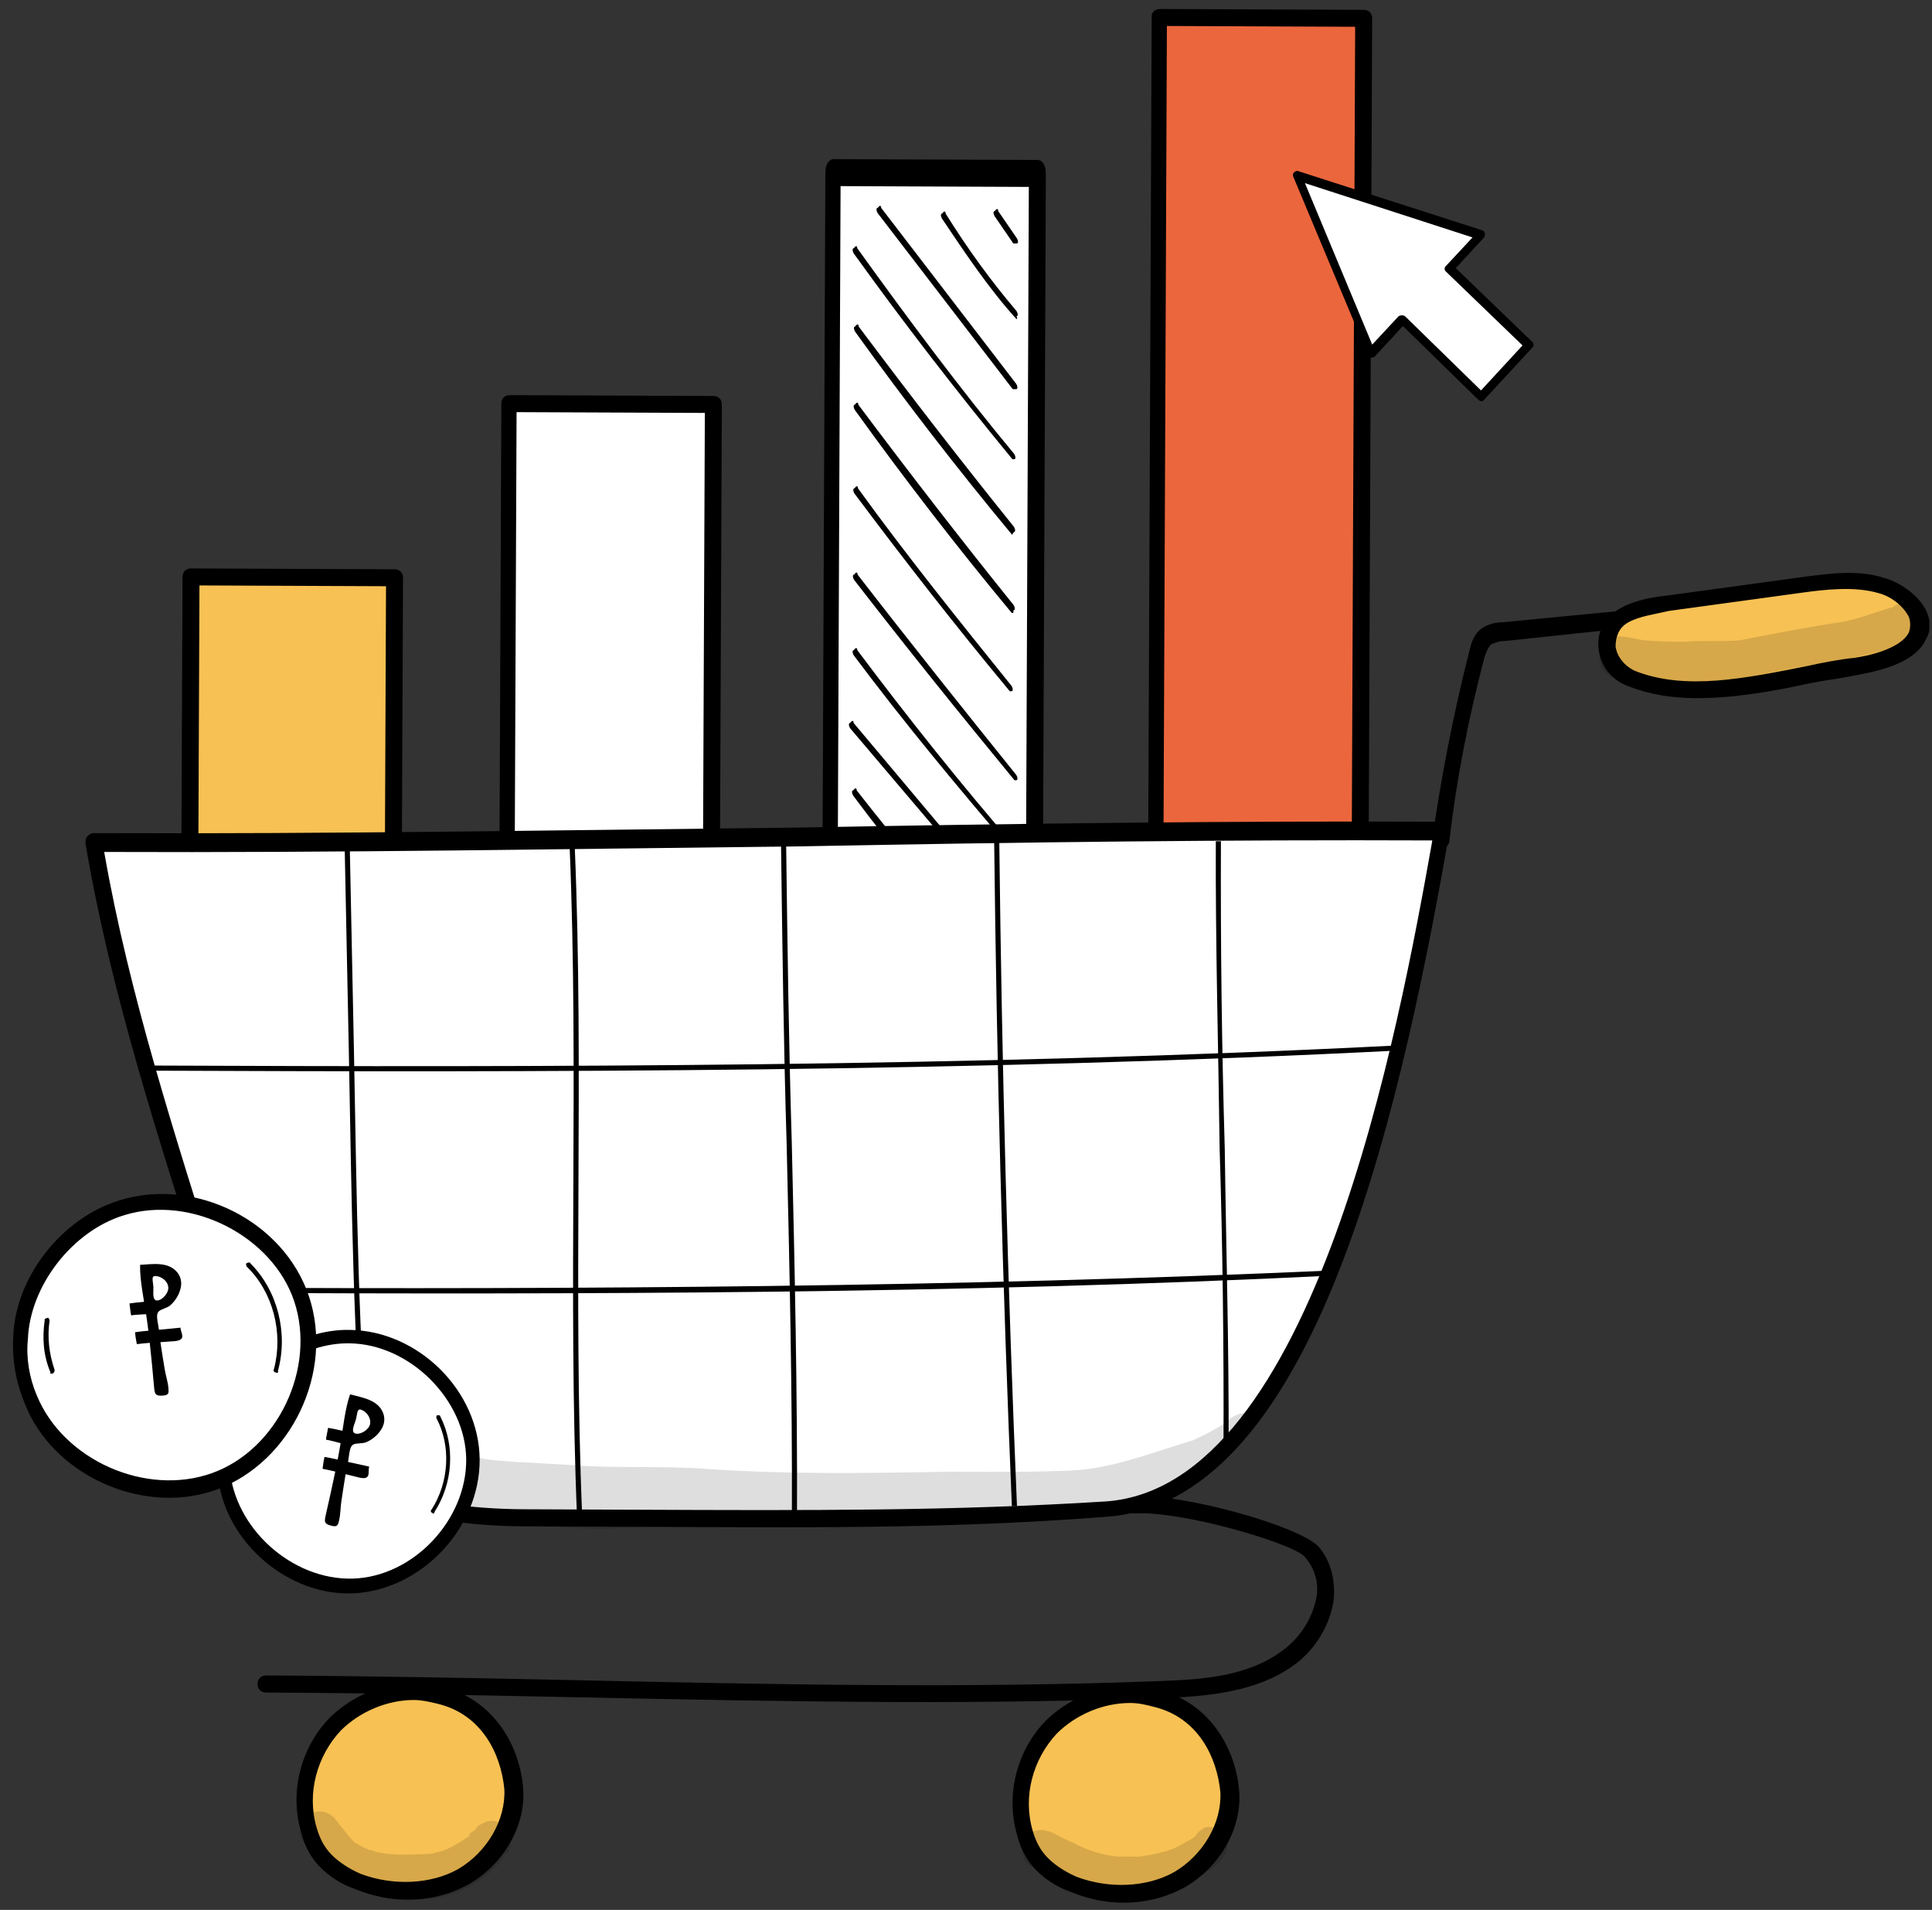 <?xml version="1.0" encoding="UTF-8"?> <svg xmlns="http://www.w3.org/2000/svg" width="429" height="424" viewBox="0 0 429 424" fill="none"><rect x="0" y="0" width="429" height="424" fill="#333333" stroke="none"/> <g clip-path="url(#clip0_124_3846)"> <path d="M87.607 128.265L42.412 128.076L42.053 213.985L87.247 214.174L87.607 128.265Z" fill="#F7C154"></path> <path d="M87.241 215.681L42.047 215.492C40.917 215.487 40.167 214.731 40.172 213.6L40.529 128.068C40.534 126.938 41.29 126.187 42.42 126.192L87.615 126.381C88.745 126.386 89.495 127.142 89.49 128.273L89.131 214.182C89.127 214.935 88.371 215.686 87.241 215.681ZM43.944 212.109L85.372 212.282L85.716 130.141L44.288 129.968L43.944 212.109Z" fill="black"></path> <path d="M158.026 89.793L112.831 89.603L112.049 276.493L157.244 276.682L158.026 89.793Z" fill="white"></path> <path d="M157.612 278.568L112.418 278.379C111.288 278.374 110.538 277.617 110.542 276.487L111.324 89.597C111.329 88.467 112.085 87.716 113.215 87.721L158.41 87.91C159.539 87.915 160.29 88.672 160.285 89.802L159.503 276.692C159.498 277.822 158.742 278.572 157.612 278.568ZM113.938 274.994L155.743 275.169L156.511 91.67L114.706 91.496L113.938 274.994Z" fill="black"></path> <path d="M302.804 4.067L257.609 3.878L256.727 214.883L301.921 215.072L302.804 4.067Z" fill="#EC663D"></path> <path d="M301.915 216.579L256.721 216.39C255.591 216.385 254.841 215.629 254.846 214.498L255.728 3.494C255.731 2.74 256.488 1.99 257.617 1.995L302.812 2.184C303.942 2.188 304.692 2.945 304.687 4.076L303.805 215.08C303.802 215.833 303.045 216.584 301.915 216.579ZM258.241 213.005L300.046 213.18L300.913 5.944L259.108 5.769L258.241 213.005Z" fill="black"></path> <path d="M230.349 38.509L185.154 38.32L184.395 219.749L229.59 219.938L230.349 38.509Z" fill="white"></path> <path d="M229.579 222.333L184.385 222.144C183.255 222.14 182.507 220.939 182.514 219.143L183.271 38.313C183.278 36.516 184.036 35.322 185.166 35.327L230.361 35.516C231.491 35.52 232.239 36.721 232.231 38.517L231.473 219.946C231.468 221.144 230.709 222.338 229.579 222.333ZM185.914 216.762L227.719 216.936L228.453 41.496L186.648 41.321L185.914 216.762Z" fill="black"></path> <path d="M196.096 213.811L188.97 206.596C188.596 205.995 188.598 205.396 188.975 205.398C189.354 204.801 189.731 204.802 189.728 205.401L196.477 212.615C196.851 213.215 196.849 213.814 196.472 213.812C196.849 213.814 196.472 213.812 196.096 213.811Z" fill="black"></path> <path d="M209.277 213.866C209.277 213.866 208.901 213.864 209.277 213.866C202.151 206.65 195.026 199.435 188.277 192.222C187.902 191.621 187.905 191.022 188.282 191.024C188.661 190.427 189.037 190.428 189.035 191.027C195.784 198.241 202.531 206.053 209.659 212.67C210.035 212.671 210.033 213.27 210.03 213.869C209.654 213.867 209.277 213.866 209.277 213.866Z" fill="black"></path> <path d="M219.077 212.11C219.077 212.11 218.701 212.109 219.077 212.11C208.579 200.689 198.835 189.272 189.472 176.658C189.098 176.058 189.1 175.459 189.477 175.461C189.856 174.863 190.233 174.865 190.23 175.464C199.596 187.479 209.714 199.497 219.461 210.315C219.835 210.916 219.833 211.515 219.456 211.513C219.454 212.112 219.454 212.112 219.077 212.11Z" fill="black"></path> <path d="M225.51 204.952C225.133 204.95 225.133 204.95 225.51 204.952L188.781 161.686C188.407 161.086 188.41 160.487 188.786 160.488C189.166 159.891 189.542 159.893 189.54 160.491L225.892 203.756C226.266 204.356 226.263 204.955 225.887 204.954C225.887 204.954 225.51 204.952 225.51 204.952Z" fill="black"></path> <path d="M225.198 189.382C224.821 189.38 224.821 189.38 225.198 189.382C212.83 174.959 200.838 160.538 189.602 145.522C189.228 144.921 189.23 144.323 189.607 144.324C189.986 143.727 190.363 143.729 190.36 144.327C201.596 159.344 213.585 174.364 225.58 188.186C225.954 188.786 225.951 189.385 225.575 189.384L225.198 189.382Z" fill="black"></path> <path d="M225.266 173.215C224.889 173.213 224.889 173.213 225.266 173.215C212.9 158.193 201.285 143.774 189.672 128.756C189.298 128.155 189.3 127.557 189.677 127.558C190.056 126.961 190.433 126.963 190.43 127.561C202.043 142.58 214.032 157.599 225.647 172.019C226.021 172.619 226.019 173.218 225.642 173.216L225.266 173.215Z" fill="black"></path> <path d="M224.218 153.451C223.842 153.449 223.842 153.449 224.218 153.451C212.227 139.03 200.988 124.612 189.752 109.595C189.378 108.995 189.381 108.396 189.757 108.398C190.136 107.8 190.513 107.802 190.51 108.401C201.37 123.416 212.985 137.835 224.6 152.255C224.974 152.855 224.972 153.454 224.595 153.452L224.218 153.451Z" fill="black"></path> <path d="M224.668 136.088C224.668 136.088 224.292 136.086 224.668 136.088C212.676 121.667 201.064 106.648 189.83 91.033C189.456 90.433 189.459 89.834 189.835 89.835C190.214 89.238 190.591 89.24 190.589 89.839C201.825 104.855 213.437 119.873 225.052 134.293C225.426 134.893 225.424 135.492 225.047 135.49C225.045 136.089 225.045 136.089 224.668 136.088Z" fill="black"></path> <path d="M224.74 118.723C224.364 118.721 224.364 118.721 224.74 118.723C212.749 104.302 201.136 89.284 189.903 73.668C189.528 73.068 189.531 72.469 189.908 72.471C190.287 71.874 190.663 71.875 190.661 72.474C201.897 87.49 213.509 102.509 225.125 116.928C225.499 117.528 225.496 118.127 225.12 118.126C224.74 118.723 224.74 118.723 224.74 118.723Z" fill="black"></path> <path d="M224.811 101.957C224.811 101.957 224.434 101.956 224.811 101.957C212.445 86.936 200.832 71.918 189.599 56.303C189.225 55.702 189.227 55.103 189.604 55.105C189.983 54.508 190.36 54.509 190.357 55.108C201.591 70.724 213.201 86.341 225.192 100.762C225.567 101.362 225.564 101.961 225.187 101.959L224.811 101.957Z" fill="black"></path> <path d="M225.251 86.391L224.874 86.389L194.907 47.343C194.533 46.743 194.536 46.144 194.912 46.146C195.292 45.548 195.668 45.55 195.666 46.149L225.633 85.195C226.007 85.795 226.004 86.394 225.628 86.393L225.251 86.391Z" fill="black"></path> <path d="M225.694 70.824C225.317 70.823 225.317 70.823 225.694 70.824C219.695 64.213 214.455 56.407 209.215 48.6C208.841 48 208.843 47.401 209.22 47.403C209.599 46.806 209.976 46.807 209.973 47.406C214.837 55.211 220.079 62.418 225.701 69.028C226.075 69.628 226.073 70.227 225.696 70.226C226.07 70.826 225.694 70.824 225.694 70.824Z" fill="black"></path> <path d="M225.387 54.057L225.011 54.056L220.893 48.051C220.519 47.45 220.521 46.852 220.898 46.853C221.277 46.256 221.654 46.258 221.651 46.856L225.769 52.861C226.143 53.462 226.14 54.06 225.764 54.059C225.764 54.059 225.764 54.059 225.387 54.057Z" fill="black"></path> </g> <g clip-path="url(#clip1_124_3846)"> <path d="M198.381 377.848C174.532 377.748 151.062 377.271 127.972 376.795C105.26 376.321 81.791 375.844 59.077 375.749C57.942 375.744 57.188 374.983 57.192 373.846C57.197 372.709 57.957 371.954 59.093 371.959C81.807 372.054 105.276 372.531 127.988 373.005C170.762 373.942 215.05 374.885 258.214 373.171C267.301 372.83 277.147 372.113 284.742 366.46C288.918 363.446 291.587 358.909 292.364 354.364C292.752 352.092 292.387 348.68 289.75 345.637C287.113 342.594 262.158 335.289 251.934 336.004C250.798 335.999 250.044 335.238 250.049 334.101C250.054 332.964 250.814 332.209 251.95 332.214C262.552 331.5 288.643 338.81 292.788 343.375C295.425 346.418 296.544 350.592 296.146 355.138C295.365 360.82 291.934 366.49 286.999 369.88C279.025 375.532 268.421 376.625 258.198 376.961C238.51 377.636 218.445 377.932 198.381 377.848Z" fill="black"></path> <path d="M97.31 376.287C88.99 374.358 79.893 376.973 74.19 383.013C68.486 389.052 66.177 398.139 68.413 406.486C69.159 409.142 70.285 411.42 72.17 413.323C74.055 415.226 76.698 416.753 79.344 417.901C86.904 420.586 95.611 420.622 102.441 416.861C109.27 413.099 114.225 405.161 113.501 397.2C113.536 388.862 108.656 378.988 97.31 376.287Z" fill="#F7C154"></path> <path d="M90.306 421.737C86.52 421.721 82.738 420.947 78.959 419.416C75.556 418.264 72.915 416.358 71.03 414.456C69.145 412.553 67.642 409.894 66.897 406.859C64.284 398.131 66.596 388.287 73.06 381.492C79.523 375.076 88.999 372.084 98.075 374.396C110.177 377.478 115.432 388.112 116.153 396.832C116.875 405.173 111.917 413.869 103.948 418.383C99.775 420.64 95.227 421.758 90.306 421.737ZM92.006 377.402C85.949 377.377 79.881 380.005 75.699 384.156C70.376 389.819 68.069 398.147 70.309 405.736C71.055 408.392 72.183 410.292 73.691 411.814C75.198 413.336 77.463 414.862 80.109 416.01C87.29 418.693 95.62 418.348 101.691 414.963C108.143 411.2 112.337 404.017 111.987 397.193C111.262 389.611 107.135 380.498 96.924 378.181C95.411 377.796 93.52 377.409 92.006 377.402Z" fill="black"></path> <path d="M256.684 376.954C248.364 375.025 239.267 377.64 233.564 383.68C227.86 389.719 225.55 398.806 227.787 407.153C228.533 409.809 229.659 412.087 231.544 413.99C233.429 415.893 236.072 417.42 238.718 418.568C246.278 421.253 254.985 421.289 261.815 417.528C268.644 413.766 273.599 405.828 272.875 397.867C272.532 389.527 267.651 379.653 256.684 376.954Z" fill="#F7C154"></path> <path d="M249.301 422.402C245.516 422.386 241.733 421.612 237.954 420.081C234.552 418.93 231.91 417.024 230.025 415.121C228.14 413.218 226.637 410.559 225.892 407.524C223.279 398.796 225.591 388.952 232.055 382.157C238.518 375.741 247.995 372.749 257.07 375.061C269.172 378.143 274.427 388.777 275.148 397.497C275.87 405.838 270.912 414.534 262.944 419.048C258.77 421.305 254.222 422.423 249.301 422.402ZM251.001 378.067C244.944 378.042 238.876 380.67 234.694 384.821C229.371 390.484 227.064 398.812 229.304 406.401C230.05 409.057 231.178 410.957 232.686 412.479C234.194 414.001 236.459 415.527 239.104 416.675C246.285 419.358 254.615 419.013 260.686 415.628C267.138 411.865 271.332 404.682 270.982 397.858C270.257 390.276 266.131 381.163 255.919 378.846C254.406 378.461 252.894 378.075 251.001 378.067Z" fill="black"></path> <path d="M320.331 184.315C311.026 236.956 292.458 331.625 245.503 334.84C204.227 337.699 167.131 336.786 116.026 336.572C96.341 336.49 74.78 332.231 61.599 315.879C54.443 307.133 50.706 295.368 46.967 284.362C36.502 252.104 26.415 219.848 20.873 187.231C124.599 187.665 226.449 183.922 320.331 184.315Z" fill="white"></path> <path d="M161.822 339.038C155.008 339.009 147.815 338.979 140.623 338.949C132.673 338.916 124.723 338.883 116.395 338.848C90.653 338.74 71.755 331.46 60.457 317.39C52.924 308.263 49.191 295.741 45.449 285.114C35.361 253.236 24.521 220.219 18.98 187.223C18.982 186.844 18.985 186.086 19.365 185.709C19.745 185.332 20.126 184.954 20.883 184.957C73.881 185.179 126.884 184.264 177.614 183.718C227.211 182.788 274.155 182.227 319.961 182.418C320.339 182.42 321.095 182.802 321.472 183.183C321.849 183.563 321.846 184.321 321.844 184.7C309.819 254.005 290.178 333.89 245.495 336.735C217.851 338.893 191.728 339.163 161.822 339.038ZM23.137 189.136C28.682 220.994 39.148 252.873 48.861 283.991C52.224 294.617 55.96 306.381 63.116 315.128C73.661 328.436 91.805 334.955 116.411 335.058C124.739 335.093 133.068 335.128 140.639 335.159C180.009 335.324 211.429 335.455 245.509 333.324C292.086 330.108 310.685 227.858 318.051 186.579C273.002 186.391 226.815 186.956 177.976 187.888C127.624 188.436 75.378 189.354 23.137 189.136Z" fill="black"></path> <path d="M319.935 188.482C318.8 188.477 318.047 187.337 318.052 186.2C320.002 172.564 322.71 158.553 326.174 144.924C326.559 143.41 326.947 141.137 328.847 139.629C330.366 138.499 332.26 138.128 333.774 138.134L416.335 130.142C417.471 130.146 418.225 130.907 418.222 131.665C418.217 132.802 417.456 133.557 416.699 133.554L334.135 142.304C333 142.3 331.862 142.674 331.104 143.05C330.343 143.804 329.96 144.94 329.577 146.075C326.114 159.325 323.407 172.958 321.836 186.595C321.831 187.732 320.692 188.485 319.935 188.482Z" fill="black"></path> <path d="M362.113 150.759C356.068 148.081 354.965 140.118 360.279 136.729C362.937 134.845 366.724 134.482 370.133 134.117C379.982 132.643 389.829 131.547 399.678 130.072C405.738 129.339 411.798 128.607 417.47 130.147C423.142 131.686 427.663 137.011 425.753 141.172C423.842 145.333 417.779 146.823 412.096 147.937C395.807 150.521 376.852 156.885 362.113 150.759Z" fill="#F7C154"></path> <path d="M376.482 154.988C371.182 154.966 366.264 154.188 361.35 152.272C357.571 150.74 355.312 147.699 354.95 143.908C354.585 140.495 356.114 137.091 359.529 135.21C362.565 133.328 366.733 132.587 370.141 132.223L399.686 128.177C405.368 127.443 412.187 126.335 418.236 128.255C422.395 129.409 426.168 132.457 427.67 135.495C428.796 137.774 428.786 140.048 427.643 141.938C425.351 146.855 418.529 148.721 412.467 149.833C409.057 150.577 405.648 150.942 401.859 151.684C393.523 153.544 384.81 155.023 376.482 154.988ZM362.879 148.868C374.217 153.463 387.858 150.488 401.118 147.891C404.528 147.147 408.317 146.405 411.726 146.04C414.377 145.672 421.955 144.188 423.863 140.406C424.247 139.271 424.252 138.134 423.878 136.995C422.752 134.716 420.111 132.432 417.086 131.661C411.792 130.123 405.354 130.854 400.051 131.59L370.506 135.635C367.474 136.38 364.065 136.745 361.409 138.25C359.511 139.379 358.746 141.271 358.737 143.545C359.106 145.82 360.612 147.721 362.879 148.868Z" fill="black"></path> <path d="M81.222 330.742C78.328 298.515 78.088 265.542 77.464 233.705C77.149 218.544 76.835 203.004 76.522 187.464L77.657 187.469C77.971 203.009 78.284 218.548 78.6 233.709C79.223 265.547 79.466 298.141 82.359 330.368L81.222 330.742Z" fill="black"></path> <path d="M128.138 337.002C127.105 312.363 127.211 286.971 127.314 262.337C127.416 238.082 127.522 212.69 126.489 188.052L127.625 188.057C128.658 212.695 128.551 238.087 128.45 262.342C128.348 286.597 128.242 311.989 129.275 336.627L128.138 337.002Z" fill="black"></path> <path d="M176.972 337.206L175.837 337.201C175.952 309.535 175.314 281.109 174.671 253.819C174.004 232.213 173.719 209.852 173.433 187.869L174.568 187.874C174.855 209.857 175.142 231.839 175.808 253.444C176.451 280.734 177.09 309.161 176.972 337.206Z" fill="black"></path> <path d="M224.684 334.374C222.617 285.475 221.31 235.822 220.758 186.93L221.893 186.935C222.446 235.827 223.753 285.48 225.82 334.378L224.684 334.374Z" fill="black"></path> <path d="M272.816 321.31L271.68 321.305C271.772 299.324 271.489 276.584 270.822 254.979C270.537 232.617 269.877 209.496 269.972 186.757L271.107 186.762C271.011 209.88 271.294 232.62 271.958 254.983C272.244 276.966 272.908 299.329 272.816 321.31Z" fill="black"></path> <path d="M34.291 237.693L34.296 236.556C118.336 236.907 216.006 236.937 311.425 232.03L311.42 233.167C216.001 238.074 118.331 238.044 34.291 237.693Z" fill="black"></path> <path d="M48.091 287.019L48.096 285.882C127.593 286.215 212.394 285.812 296.83 281.996L296.825 283.133C212.387 287.327 127.21 287.35 48.091 287.019Z" fill="black"></path> <g opacity="0.129"> <path d="M423.89 133.963C422.756 133.58 421.997 133.955 420.86 134.33C420.86 134.33 420.48 134.707 420.48 134.707C416.69 135.828 412.898 137.328 409.109 138.07C401.533 139.176 393.955 140.66 386.378 142.144C382.212 142.506 378.05 142.109 373.884 142.471C370.855 142.458 367.448 142.444 364.421 142.052C362.53 141.665 361.018 141.28 359.125 141.272C354.202 141.631 353.792 149.209 358.33 150.365C367.029 152.296 375.739 151.574 384.449 150.853C390.13 150.119 395.436 148.625 401.118 147.891C407.558 146.781 414.377 145.672 420.442 143.803C420.82 143.804 421.959 143.051 422.716 143.054C423.854 142.68 425.371 141.928 426.133 140.794C428.037 138.149 426.915 134.734 423.89 133.963Z" fill="black"></path> </g> <g opacity="0.129"> <path d="M108.17 404.378C106.274 405.128 105.894 405.506 105.513 406.262C104.754 406.638 103.994 407.393 103.613 407.77C103.994 407.393 103.994 407.393 104.372 407.394L103.992 407.772C98.298 411.538 97.922 410.778 96.026 411.528C89.968 411.882 85.047 411.861 82.401 410.713L82.023 410.712C81.267 410.33 80.133 409.946 79.756 409.565C79.378 409.564 79.379 409.185 79.001 409.183C77.868 408.421 76.364 406.14 75.609 405.379C74.857 404.239 73.728 402.718 72.215 402.333C68.434 401.18 65.008 405.714 67.267 408.755C73.286 417.876 80.464 421.317 91.062 421.74C98.253 422.149 106.216 419.151 110.782 413.485C111.543 412.73 112.685 411.219 111.164 412.729C111.544 412.351 111.926 411.595 112.685 411.219C113.066 410.463 113.446 410.085 113.45 409.327C113.464 405.916 110.824 403.631 108.17 404.378Z" fill="black"></path> </g> <g opacity="0.129"> <path d="M272.452 408.476C271.704 406.199 268.682 404.671 266.783 406.179C264.884 407.687 266.021 407.313 264.882 408.066C260.328 410.7 260.328 410.7 255.402 411.816C254.645 411.813 253.508 412.187 252.751 412.184C251.994 412.181 248.965 412.168 248.208 412.165C243.667 411.767 239.511 409.855 238.378 409.092C235.731 408.323 233.093 405.659 230.061 406.404C226.651 407.148 225.871 412.451 228.892 414.358C233.048 416.27 237.203 418.562 241.741 419.718C248.549 421.262 256.12 421.294 262.566 418.668C265.603 416.786 273.565 413.787 272.452 408.476Z" fill="black"></path> </g> <g opacity="0.129"> <path d="M231.491 335.918C231.87 335.92 231.87 335.92 232.248 335.921C243.602 336.727 256.099 335.642 265.593 328.481C267.872 326.595 270.152 324.71 272.431 322.825C274.71 320.939 276.991 318.675 278.893 316.409C279.274 316.031 279.275 315.652 279.654 315.654C278.901 314.514 277.769 313.751 276.255 313.745C274.362 313.737 272.841 315.247 271.322 316.377C267.527 318.635 267.149 318.634 264.872 319.761C257.292 322.003 249.708 325.004 241.753 326.107C237.207 326.846 219.794 326.773 210.708 326.735C192.914 327.04 175.12 327.344 157.333 326.133C147.115 325.332 136.891 326.048 127.051 325.248C120.617 324.843 108.505 324.413 106.615 323.647C100.185 322.483 93.375 321.318 86.946 319.775C83.165 318.622 79.763 317.471 75.984 315.939C75.607 315.559 75.607 315.559 75.605 315.938C72.959 315.169 70.32 312.505 67.667 313.251C63.498 314.371 62.717 320.053 66.493 322.342C69.136 323.869 71.403 325.016 74.048 326.164C74.043 327.301 74.796 328.441 75.93 328.825C88.012 336.455 102.771 337.654 116.775 338.47C125.478 339.265 134.562 339.682 143.651 338.962C148.574 338.603 153.87 339.383 158.795 338.646C159.932 338.272 160.694 337.138 160.697 336.38C165.238 336.778 169.781 336.797 173.945 336.814C183.409 336.854 192.875 336.514 202.34 336.175C210.669 336.21 219.375 336.246 227.705 335.902C228.841 335.907 229.977 335.912 230.734 335.915C231.493 335.539 231.491 335.918 231.491 335.918Z" fill="black"></path> </g> <path d="M77.635 296.73C91.963 296.913 104.899 309.644 105.015 323.97C105.13 338.295 92.7 351.528 78.377 351.942C64.053 352.355 50.525 340.226 49.517 326.206C49.187 322.329 49.753 318.444 51.214 314.552C55.306 303.774 67.186 296.515 77.635 296.73Z" fill="white"></path> <path d="M77.495 353.74C77.793 353.737 78.092 353.735 78.39 353.733C93.607 353.013 106.628 339.179 106.506 323.958C106.384 308.737 92.846 295.414 77.622 295.238C65.98 295.033 53.808 303.19 50.017 314.264C48.556 318.156 47.992 322.339 48.324 326.515C49.039 341.134 62.871 353.857 77.495 353.74ZM77.646 298.223C91.079 298.413 103.416 310.85 103.521 323.982C103.629 337.412 91.792 350.043 78.364 350.45C64.936 350.856 52.009 339.319 51.006 325.896C50.678 322.317 51.244 318.432 52.71 315.137C56.215 305.558 67.198 298.008 77.646 298.223Z" fill="black"></path> <path d="M96.159 335.981C96.458 335.978 96.458 335.978 96.456 335.68C100.584 329.379 101.113 321.017 97.778 314.477C97.775 314.179 97.477 314.181 97.178 314.184C96.88 314.186 96.882 314.485 96.885 314.783C100.218 321.024 99.686 329.087 95.854 335.088C95.558 335.388 95.56 335.687 96.159 335.981C96.159 335.981 95.861 335.983 96.159 335.981Z" fill="black"></path> <path d="M55.164 322.878C55.463 322.876 55.759 322.575 55.757 322.276C55.73 318.993 56.303 316.004 57.771 313.008C57.769 312.709 57.767 312.411 57.468 312.413C57.17 312.415 56.871 312.418 56.874 312.716C55.405 315.713 54.536 319.003 54.864 322.582C54.565 322.584 54.866 322.88 55.164 322.878Z" fill="black"></path> <path d="M81.971 325.581L77.285 324.555C77.448 323.679 77.504 322.813 77.693 321.978C77.806 321.476 78.009 320.89 78.519 320.654C79.153 320.341 80.378 320.513 81.219 320.212C82.991 319.524 84.823 317.796 85.247 315.925C85.413 315.189 85.346 314.401 85.081 313.709C83.959 310.75 80.416 310.264 77.732 309.55C77.435 310.396 77.197 311.291 77 312.16C76.592 313.964 76.317 315.799 76.042 317.634C75.006 317.399 73.936 317.157 72.852 316.982C72.734 317.658 72.583 318.326 72.465 319.002C72.46 319.177 72.362 319.611 72.429 319.626C72.629 319.672 72.837 319.684 73.038 319.729C73.907 319.926 74.768 320.156 75.629 320.386C75.424 321.604 75.218 322.822 74.979 324.033C74.01 323.814 73.041 323.594 72.057 323.441C71.905 324.11 71.787 324.786 71.71 325.436C71.688 325.536 71.6 326.078 71.7 326.101C72.068 326.184 72.443 326.234 72.777 326.31C73.345 326.438 73.88 326.559 74.448 326.688C73.803 329.844 73.1 332.952 72.396 336.06C72.01 337.764 71.848 338.325 73.719 338.748C74.922 339.021 75.061 338.561 75.304 337.491C75.621 336.088 75.59 334.675 75.8 333.283C76.113 331.281 76.392 329.271 76.739 327.277C77.44 327.436 78.135 327.628 78.803 327.78C79.672 327.976 81.516 328.675 81.803 327.405C81.94 326.804 81.801 326.175 81.971 325.581ZM80.731 313.216C81.684 313.818 82.433 315.006 82.161 316.209C81.896 317.379 80.126 318.524 78.957 318.259C78.288 318.108 78.332 317.45 78.453 316.915C78.589 316.314 78.859 315.743 79.036 315.115C79.142 314.647 79.215 314.172 79.328 313.671C79.419 313.27 79.558 312.81 80.059 312.923C80.293 312.976 80.512 313.096 80.731 313.216Z" fill="black"></path> <path d="M27.103 268.111C42.956 263.208 61.747 272.625 66.979 288.369C72.21 304.114 63.23 323.124 47.594 328.683C31.959 334.243 12.73 325.699 6.624 310.61C4.879 306.455 4.118 301.973 4.341 297.164C5.009 283.83 15.514 271.598 27.103 268.111Z" fill="white"></path> <path d="M47.264 330.979C47.592 330.87 47.92 330.761 48.248 330.652C64.758 324.437 74.177 304.554 68.618 287.825C63.059 271.097 43.395 261.241 26.557 266.472C13.656 270.395 3.151 283.719 2.919 297.272C2.696 302.081 3.566 306.891 5.42 311.375C11.416 327.229 31.191 336.319 47.264 330.979ZM27.647 269.752C42.517 265.175 60.542 274.483 65.338 288.915C70.243 303.675 61.7 321.811 47.049 327.044C32.398 332.276 14.043 324.171 8.154 309.738C6.518 305.911 5.757 301.429 6.198 297.276C6.647 285.471 16.058 273.239 27.647 269.752Z" fill="black"></path> <path d="M61.501 304.76C61.829 304.651 61.829 304.651 61.72 304.323C64.023 295.909 61.628 286.507 55.622 280.49C55.513 280.162 55.185 280.271 54.857 280.38C54.529 280.489 54.638 280.817 54.747 281.145C60.644 286.834 62.931 295.908 60.846 303.885C60.627 304.322 60.736 304.65 61.501 304.76C61.501 304.76 61.173 304.869 61.501 304.76Z" fill="black"></path> <path d="M11.659 304.931C11.988 304.822 12.207 304.385 12.098 304.057C10.899 300.449 10.465 296.951 11.015 293.126C10.906 292.798 10.797 292.47 10.469 292.579C10.141 292.688 9.813 292.797 9.922 293.125C9.372 296.95 9.587 300.885 11.223 304.712C10.895 304.821 11.332 305.04 11.659 304.931Z" fill="black"></path> <path d="M40.073 294.745L35.299 295.211C35.185 294.327 34.971 293.486 34.894 292.633C34.848 292.121 34.861 291.501 35.273 291.119C35.779 290.626 36.999 290.413 37.706 289.868C39.18 288.668 40.392 286.46 40.219 284.549C40.151 283.798 39.844 283.069 39.38 282.492C37.402 280.022 33.881 280.649 31.107 280.796C31.085 281.693 31.134 282.617 31.214 283.505C31.381 285.347 31.684 287.178 31.987 289.008C30.929 289.103 29.837 289.202 28.751 289.369C28.847 290.048 28.908 290.731 29.004 291.41C29.054 291.578 29.094 292.021 29.162 292.015C29.367 291.997 29.568 291.944 29.773 291.926C30.66 291.846 31.551 291.8 32.441 291.754C32.62 292.976 32.799 294.198 32.944 295.424C31.955 295.513 30.965 295.602 29.982 295.76C30.043 296.442 30.139 297.122 30.266 297.764C30.275 297.866 30.359 298.409 30.461 298.4C30.836 298.366 31.209 298.298 31.55 298.267C32.13 298.215 32.676 298.166 33.256 298.113C33.614 301.315 33.901 304.488 34.187 307.662C34.344 309.402 34.363 309.985 36.274 309.813C37.502 309.702 37.493 309.221 37.394 308.129C37.265 306.696 36.8 305.362 36.572 303.972C36.253 301.971 35.901 299.973 35.617 297.969C36.333 297.904 37.053 297.873 37.736 297.812C38.623 297.732 40.593 297.829 40.475 296.532C40.42 295.918 40.095 295.363 40.073 294.745ZM35.089 283.361C36.181 283.641 37.26 284.541 37.37 285.77C37.478 286.964 36.147 288.598 34.952 288.706C34.27 288.767 34.109 288.128 34.06 287.582C34.004 286.968 34.085 286.341 34.061 285.69C34.018 285.212 33.94 284.738 33.894 284.226C33.857 283.816 33.848 283.335 34.36 283.289C34.599 283.268 34.844 283.314 35.089 283.361Z" fill="black"></path> </g> <path d="M328.9 51.907L287.968 38.83L304.485 78.329L311.367 70.99L328.997 88.069L339.469 76.544L322.038 59.444L328.9 51.907Z" fill="white"></path> <path d="M329.1 89.064C328.901 89.084 328.901 89.084 329.1 89.064C328.702 89.104 328.483 88.926 328.264 88.748L311.511 72.382L305.362 79.043C305.184 79.262 304.807 79.502 304.388 79.344C303.991 79.385 303.751 79.007 303.731 78.808L287.213 39.309C286.974 38.932 287.132 38.514 287.31 38.294C287.489 38.075 288.065 37.815 288.284 37.993L329.017 51.091C329.435 51.249 329.655 51.428 329.695 51.825C329.736 52.223 329.757 52.422 329.4 52.86L323.252 59.521L340.203 75.865C340.642 76.222 340.703 76.819 340.148 77.278L329.477 88.824C329.477 88.824 329.299 89.043 329.1 89.064ZM311.265 69.996C311.663 69.955 311.882 70.134 312.102 70.312L328.855 86.677L338.077 76.687L321.125 60.342C320.687 59.985 320.626 59.389 321.181 58.93L326.973 52.708L289.763 40.655L304.699 76.498L310.49 70.277C310.669 70.057 311.067 70.016 311.265 69.996Z" fill="black"></path> <defs> <clipPath id="clip0_124_3846"> <rect width="263.637" height="214.397" fill="white" transform="translate(41.06 1.089) rotate(0.24)"></rect> </clipPath> <clipPath id="clip1_124_3846"> <rect width="426.581" height="295.989" fill="white" transform="translate(1.884 125.376) rotate(0.24)"></rect> </clipPath> </defs> </svg> 